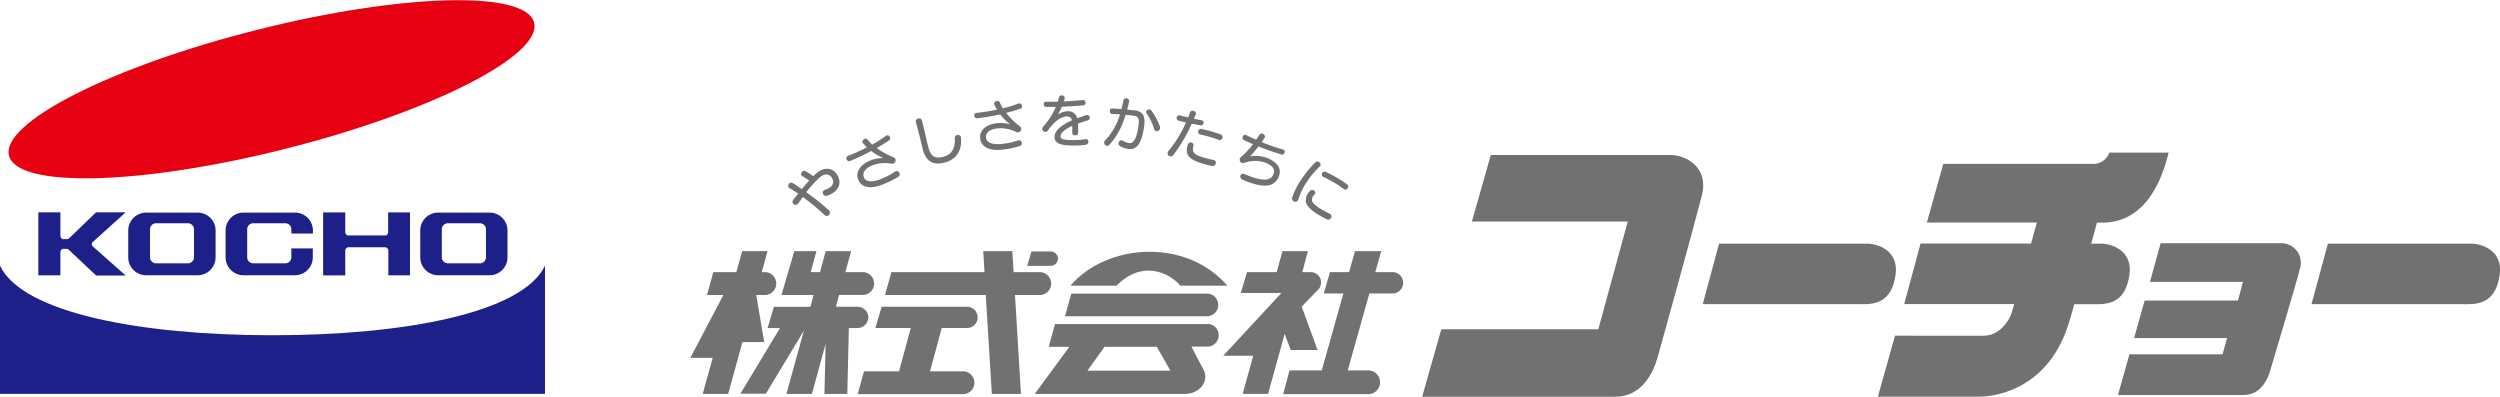 <svg id="レイヤー_1" data-name="レイヤー 1" xmlns="http://www.w3.org/2000/svg" viewBox="0 0 500 79.35"><defs><style>.cls-1{fill:#1d2088;}.cls-2{fill:#e60012;}.cls-3{fill:#727171;}</style></defs><path class="cls-1" d="M54.48,67.05c-26.41,0-50-4.47-54.48-13.91V78.78H109V53.14C104.49,62.58,80.86,67.05,54.48,67.05Z" transform="translate(0 0)"/><path class="cls-2" d="M106.82,4.52c1.66,6.56-20.51,17.83-49.5,25.18s-53.86,8-55.52,1.43S22.3,13.31,51.3,6,105.16-2,106.82,4.52Z" transform="translate(0 0)"/><path class="cls-1" d="M18.49,48.46l6.64-6H19.22l-5.34,5.14c-.27.25-.39.22-.51.22h-.8c-.25,0-.46-.34-.49-.56v-4.8H7.67v12.6h4.41V50.35c0-.25.29-.57.47-.57h.82a.5.5,0,0,1,.31.1l5.54,5.22h5.91l-6.64-5.88A.62.62,0,0,1,18.49,48.46Z" transform="translate(0 0)"/><path class="cls-1" d="M39.56,42.52H29.21a3.59,3.59,0,0,0-3.56,3.61v5.3a3.59,3.59,0,0,0,3.56,3.62H39.56a3.6,3.6,0,0,0,3.56-3.62v-5.3A3.59,3.59,0,0,0,39.56,42.52Zm-.76,8.91a1.22,1.22,0,0,1-1.2,1.24H31.17A1.22,1.22,0,0,1,30,51.43V45.88a1.22,1.22,0,0,1,1.21-1.23H37.6a1.22,1.22,0,0,1,1.2,1.23Z" transform="translate(0 0)"/><path class="cls-1" d="M97.94,42.52H87.61a3.58,3.58,0,0,0-3.56,3.61v5.3a3.59,3.59,0,0,0,3.56,3.62H97.94a3.59,3.59,0,0,0,3.56-3.62v-5.3A3.58,3.58,0,0,0,97.94,42.52Zm-.75,8.91A1.21,1.21,0,0,1,96,52.67H89.56a1.22,1.22,0,0,1-1.2-1.24V45.88a1.22,1.22,0,0,1,1.2-1.23H96a1.22,1.22,0,0,1,1.2,1.23Z" transform="translate(0 0)"/><path class="cls-1" d="M77.63,42.48v4c0,.22-.23.6-.54.6H69.6c-.33,0-.5-.38-.55-.6v-4H64.63v12.6h4.42V50a.71.71,0,0,1,.68-.55H77a.72.72,0,0,1,.67.55v5.07H82V42.48Z" transform="translate(0 0)"/><path class="cls-1" d="M58.27,49.68v1.75a1.22,1.22,0,0,1-1.2,1.24H50.63a1.21,1.21,0,0,1-1.19-1.24V45.88a1.21,1.21,0,0,1,1.19-1.23h6.44a1.22,1.22,0,0,1,1.2,1.23v.83h4.31v-.58A3.58,3.58,0,0,0,59,42.52H48.68a3.58,3.58,0,0,0-3.56,3.61v5.3a3.59,3.59,0,0,0,3.56,3.62H59a3.59,3.59,0,0,0,3.56-3.62V49.68Z" transform="translate(0 0)"/><path class="cls-3" d="M152.84,68.41,151.25,59h1.86a2.29,2.29,0,0,0,0-4.57h-.76l1.16-4.2h-5.08l-1.16,4.2h-4.61L141.4,59h3.28l-6.61,12.57h4.47l-2,7.22h5.09l2.86-10.37Z" transform="translate(0 0)"/><path class="cls-3" d="M258.15,70h5.36l-3.17-8.68c1.4-1.45,2.58-2.66,3.19-3.28A2.08,2.08,0,0,0,262,54.42h-1.54l1.12-4.2h-5.09l-1.15,4.2H249.4l-1.25,4.18h8.13L244.64,71.15h6l-2.11,7.63h5.09l3.31-12Z" transform="translate(0 0)"/><path class="cls-3" d="M278.33,54.42h-3.27l1.19-4.2H271l-1.18,4.2H266l-1.25,4.27h3.93l-4.33,15.39h-6.45l-1.26,4.75h17.15a2.38,2.38,0,0,0,0-4.75h-4.24l4.32-15.39h4.48a2.14,2.14,0,1,0,0-4.27Z" transform="translate(0 0)"/><path class="cls-3" d="M208.09,59a2.29,2.29,0,0,0,0-4.57h-5.37l-.26-4.2h-5.81l.25,4.2H178.28L177,59h20.15l1.22,19.79h5.82L203,59Z" transform="translate(0 0)"/><path class="cls-3" d="M243.64,61a2.24,2.24,0,0,0-2.23-2.28H214.26L213,63.25h28.4A2.24,2.24,0,0,0,243.64,61Z" transform="translate(0 0)"/><path class="cls-3" d="M241.6,64.81H211l-1.25,4.55h4.12l-6.92,9.42h30.11c2.61,0,5-2.36,3.57-5-.93-1.74-1.85-3.51-2.34-4.46h3.32a2.28,2.28,0,0,0,0-4.55Zm-7.51,9.33H217.48l3.43-4.78h10.45Z" transform="translate(0 0)"/><path class="cls-3" d="M173.67,63.47a2.18,2.18,0,0,0-2.23-2.12h-4.26l.64-2.36h4.86a2.29,2.29,0,0,0,0-4.57h-3.61l1.16-4.2h-5.09L164,54.42h-1.86l1.15-4.2h-4.43L156.3,59h6.43l-.65,2.36h-7.3l-1.26,4.25H156l-7.92,13.13h5.1l7.61-12.64-3.51,12.69h5.1l2.74-10-.23,10h4.57l.31-13.18h1.69A2.19,2.19,0,0,0,173.67,63.47Z" transform="translate(0 0)"/><path class="cls-3" d="M193.25,65.6a2.13,2.13,0,1,0,0-4.25H176.33l-1.26,4.25h7.09l-2.36,8.67h-7l-1.26,4.55h21.21a2.28,2.28,0,0,0,0-4.55H186l2.35-8.67Z" transform="translate(0 0)"/><path class="cls-3" d="M211.6,51.73a1.49,1.49,0,0,0-1.55-1.44H206.3l-.87,2.88h4.62A1.5,1.5,0,0,0,211.6,51.73Z" transform="translate(0 0)"/><path class="cls-3" d="M236.08,57.13h9.39c-8.42-9.7-24.29-8.34-31.38,0h9.21C228.38,52,233.72,54.41,236.08,57.13Z" transform="translate(0 0)"/><path class="cls-3" d="M379.12,54.92c.68-4.91-3.74-6.19-5.66-6.19H343.81l-3.26,12.1h30.92C373.92,60.83,378.23,61.34,379.12,54.92Z" transform="translate(0 0)"/><path class="cls-3" d="M494.29,48.73H465.58l-3.28,12.1h30c2.45,0,6.77.51,7.65-5.91C500.62,50,496.21,48.73,494.29,48.73Z" transform="translate(0 0)"/><path class="cls-3" d="M425.89,54.92c.68-4.91-3.73-6.19-5.65-6.19h-2c.54-1.95.93-3.34,1.15-4.21h1.09c9.33,0,12.26-10,13.24-14H421.86a3.37,3.37,0,0,1-3.53,2.25H388.66l-3.28,11.73h22c-.26.9-.68,2.43-1.17,4.21H384.11l-3.27,12.1h22c-.24.85-.42,1.46-.49,1.71-.5,1.61-2.46,4.62-5.6,4.62H379l-3.42,12.19h20.14C398.9,79.35,410,78,414,63.84c.3-1.05.59-2.05.86-3h3.37C420.69,60.83,425,61.34,425.89,54.92Z" transform="translate(0 0)"/><path class="cls-3" d="M334.16,31h-36l-3.78,13.31h31.17l-5.89,21.54h-31.4l-3.83,13.5H323c5.39,0,7.65-4.79,8.53-7.9s7.37-26.54,8.84-32.34S337,31,334.16,31Z" transform="translate(0 0)"/><path class="cls-3" d="M456.12,48.64h-24L430,56.38h18.59l-1,3.72H428.93l-2.11,7.51h18.59l-.9,3.25H425.89L423.59,79H448.7c3.39,0,4.8-3,5.36-4.94s5-16.72,5.94-20.37A3.91,3.91,0,0,0,456.12,48.64Z" transform="translate(0 0)"/><path class="cls-3" d="M165.4,39.14c-.8.26-1.23-.92-.44-1.17,1.57-.51,2-1.41,1.43-2.38s-1.59-.82-2.4-.15a22,22,0,0,0-2.74,3,47.89,47.89,0,0,1,4.51,3.6.63.63,0,0,1-.82,1,42.33,42.33,0,0,0-4.38-3.63l-.93,1.29c-.48.7-1.5-.09-1-.7.34-.43.66-.86,1-1.27-.57-.38-1.15-.76-1.74-1.12s0-1.4.66-1,1.21.8,1.8,1.21c.51-.61,1-1.18,1.48-1.7a10.78,10.78,0,0,0-1.34-.87c-.67-.36,0-1.36.65-1a18.06,18.06,0,0,1,1.51,1c.25-.25.5-.48.74-.68,1.32-1.12,3.09-1.17,4.06.41C168.53,36.77,167.57,38.45,165.4,39.14Z" transform="translate(0 0)"/><path class="cls-3" d="M175.33,29.61a14.66,14.66,0,0,0,3.42,1.85.68.68,0,0,1-.4,1.28,7.22,7.22,0,0,0-4.06.4c-1.23.55-1.91,1.42-1.49,2.39.36.8,1.57,1.09,3.78.11a12.59,12.59,0,0,0,2.4-1.31.6.6,0,1,1,.71,1A16.39,16.39,0,0,1,177,36.7c-2.85,1.26-4.64.84-5.32-.7s.38-3,2.15-3.8a6.76,6.76,0,0,1,2.86-.59,11.09,11.09,0,0,1-2.44-1.41,45.6,45.6,0,0,1-4.23,2c-.62.25-1.09-.74-.44-1a40.91,40.91,0,0,0,3.8-1.74l-.75-.78c-.53-.57.5-1.26.9-.75.28.34.58.66.88,1a25.84,25.84,0,0,0,2.76-1.76c.59-.45,1.18.52.69.87A28.74,28.74,0,0,1,175.33,29.61Z" transform="translate(0 0)"/><path class="cls-3" d="M189.1,32.46c-2.37.68-3.94,0-4.59-2.8-.49-2.07-.81-3.29-1.35-5.29-.16-.68,1.05-1,1.22-.28.48,1.9.76,3.24,1.26,5.24s1.35,2.49,3.12,2c1.58-.45,2.35-1.76,2.19-3.64a.63.63,0,1,1,1.25,0C192.39,30.06,191.35,31.81,189.1,32.46Z" transform="translate(0 0)"/><path class="cls-3" d="M201.23,22.58A15.1,15.1,0,0,0,204,25.29a.67.67,0,0,1-.72,1.12,7.11,7.11,0,0,0-4-.71c-1.33.19-2.22.84-2.07,1.89.12.88,1.21,1.48,3.6,1.14a12.42,12.42,0,0,0,2.67-.61.6.6,0,1,1,.42,1.11,17.14,17.14,0,0,1-2.93.64c-3.08.44-4.7-.44-4.93-2.12s1.18-2.8,3.1-3.08a7,7,0,0,1,2.91.21,10.4,10.4,0,0,1-2-2,45.69,45.69,0,0,1-4.61.77c-.67.07-.85-1-.15-1.07a40,40,0,0,0,4.11-.65l-.51-.95c-.35-.7.83-1.08,1.07-.49.19.41.38.8.59,1.18a27.45,27.45,0,0,0,3.14-.95c.69-.27,1,.83.43,1C203.33,22,202.33,22.31,201.23,22.58Z" transform="translate(0 0)"/><path class="cls-3" d="M215.62,24.71l0,1.87c0,.64-1.18.65-1.17,0V25.18c-1.72.79-2.34,1.51-2.34,2.09s.67.76,2.71.75a15.84,15.84,0,0,0,2.3-.19c.71-.11.79,1,0,1.13a15.69,15.69,0,0,1-2.34.15c-2.9,0-3.87-.52-3.88-1.72s1.32-2.39,3.47-3.31a.88.88,0,0,0-.9-.8c-1.42,0-2.76,1.23-3.88,2.81-.52.73-1.51-.1-1-.7a14.32,14.32,0,0,0,2.57-4c-.66,0-1.31,0-1.94,0s-.65-1.08,0-1.05,1.54,0,2.33,0c.09-.31.19-.61.27-.93.15-.58,1.29-.37,1.11.3,0,.19-.11.38-.18.58,1.27-.06,2.54-.15,3.78-.28.69-.07.79,1,.14,1.05-1.47.14-2.92.23-4.3.28a14,14,0,0,1-.8,1.6,3.29,3.29,0,0,1,1.88-.68,1.82,1.82,0,0,1,2,1.4c.57-.22,1.21-.44,1.88-.65a.55.55,0,0,1,.39,1C217,24.25,216.24,24.48,215.62,24.71Z" transform="translate(0 0)"/><path class="cls-3" d="M225.77,29.81a4.92,4.92,0,0,1-1.74-.56c-.7-.39-.15-1.53.55-1.1a3.45,3.45,0,0,0,1.29.47c.82.11,1.5-.94,1.84-3.57.2-1.51-.19-1.81-1-1.91-.46-.06-1-.12-1.61-.16a14.89,14.89,0,0,1-3.24,6c-.51.58-1.41-.26-.86-.88a12.59,12.59,0,0,0,3-5.24c-.51,0-1-.06-1.59-.07s-.62-1.12,0-1.1,1.29.08,1.9.13c.14-.57.26-1.15.39-1.78s1.27-.43,1.12.27-.25,1.09-.39,1.61l1.55.16c1.49.19,2.14,1,1.86,3.08C228.39,28.64,227.35,30,225.77,29.81Zm5.06-4a10.7,10.7,0,0,0-1.49-3.11c-.44-.59.57-1.21,1-.51A13.19,13.19,0,0,1,232,25.35C232.25,26.15,231.06,26.6,230.83,25.83Z" transform="translate(0 0)"/><path class="cls-3" d="M240.25,25.08a.54.54,0,0,0,.21-1c-.54-.09-1.11-.21-1.68-.34.11-.27.24-.55.36-.84.29-.71-.87-1-1.09-.5-.15.37-.28.73-.43,1.08-.58-.13-1.14-.27-1.63-.41a.54.54,0,0,0-.27,1.05c.45.13.94.25,1.47.37a24.51,24.51,0,0,1-3.51,5.74.63.63,0,1,0,1,.76,32.33,32.33,0,0,0,3.67-6.24C239,24.83,239.6,25,240.25,25.08Zm2.5,6.93c-3.92-.84-4.46-1.37-4.06-2.84.19-.7-.9-1-1.15-.18-.73,2.32.65,3.27,4.86,4.2C243.18,33.36,243.5,32.17,242.75,32Zm1.42-5.1a25.09,25.09,0,0,0-3.92-1.12c-.69-.13-.86,1-.2,1.11A26.89,26.89,0,0,1,243.82,28C244.39,28.18,244.84,27.16,244.17,26.91Z" transform="translate(0 0)"/><path class="cls-3" d="M248.47,35.92c-.74-.32-.42-1.47.42-1.11,3.61,1.56,5.22,1.38,5.78.07.4-.91,0-1.68-1.5-2.31a6.18,6.18,0,0,0-4.3,0,.67.67,0,0,1-.68-1.14,18.52,18.52,0,0,0,2.4-2.59c-.65-.27-1.25-.55-1.82-.83s-.1-1.29.46-1,1.29.63,2,.93c.25-.36.46-.69.66-1,.32-.56,1.44,0,1,.66-.19.29-.38.56-.55.83a40,40,0,0,0,4.37,1.5.55.55,0,0,1-.32,1,48.43,48.43,0,0,1-4.69-1.65,21.35,21.35,0,0,1-1.7,2,6.6,6.6,0,0,1,3.62.39c2,.88,2.77,2.21,2.11,3.72C254.79,37.53,252.53,37.67,248.47,35.92Z" transform="translate(0 0)"/><path class="cls-3" d="M264,33.26c.46-.44-.39-1.31-.9-.82a21.91,21.91,0,0,0-2.8,3.39,15.61,15.61,0,0,0-1.86,3.66.65.65,0,1,0,1.24.41,12.75,12.75,0,0,1,1.63-3.43A16.6,16.6,0,0,1,264,33.26Zm1.42,10.61c.64.32,1.32-.71.54-1.1-2.23-1.12-3.36-1.94-3.55-2.61a1.36,1.36,0,0,1,.53-1.28c.44-.43-.34-1.22-.83-.78a2.52,2.52,0,0,0-.94,2.21C261.34,41.42,262.82,42.61,265.39,43.87Zm4-7a25.63,25.63,0,0,0-4.28-2.49c-.66-.33-1.09.74-.49,1a22.48,22.48,0,0,1,4.13,2.44C269.32,38.26,270,37.31,269.42,36.9Z" transform="translate(0 0)"/></svg>